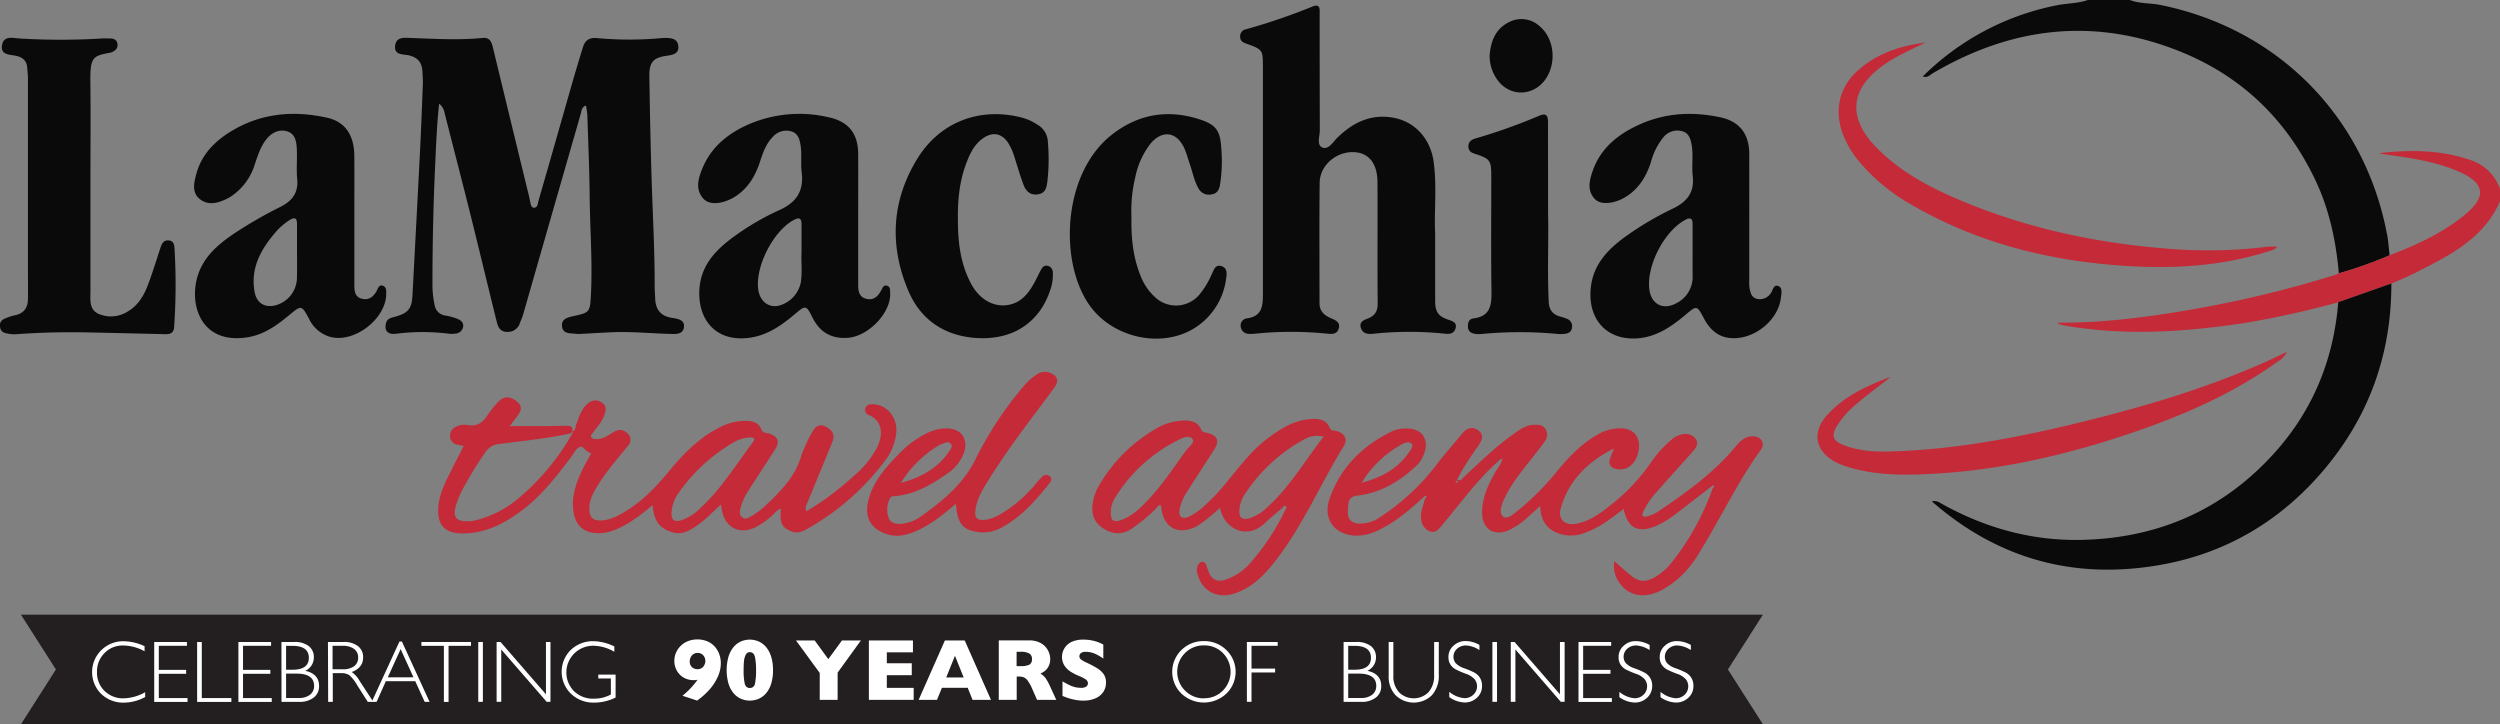<svg xmlns="http://www.w3.org/2000/svg" width="738.139" height="213.849" viewBox="0 0 738.139 213.849">
  <rect x="0" y="0" width="738.139" height="213.849" fill="#808080" stroke="none"/>
  <g id="Group_1877" data-name="Group 1877" transform="translate(-442.431 -2812.257)">
    <g id="Layer_2" data-name="Layer 2" transform="translate(442.41 2812.257)">
      <g id="Layer_1" data-name="Layer 1" transform="translate(0.021)">
        <g id="Group_871" data-name="Group 871">
          <g id="Group_865" data-name="Group 865">
            <path id="Path_1229" data-name="Path 1229" d="M780.97,0c2.958,1.136,6.136.875,9.188,1.5,34.7,7.1,60.3,33.047,66.8,68.01.355,1.932.473,3.944.7,5.868a119,119,0,0,1-14.985,5.316c-.844-9.528-2.8-18.787-6.925-27.486-8.289-17.5-21.3-30.3-39.191-37.692C771,4.961,746.338,7.745,722.717,21.666c-.844.5-1.577,1.428-2.887.9A77.19,77.19,0,0,1,759.581,1.53c2.974-.592,6.065-.5,8.96-1.53Z" transform="translate(-152.114)" fill="#0b0a0a"/>
            <path id="Path_1230" data-name="Path 1230" d="M853.315,92.643A119,119,0,0,0,868.3,87.328c8.037-3.1,15.845-6.633,22.517-12.225,6.113-5.127,5.521-9.086-1.782-12.343s-14.985-4.22-22.77-5.324a2.365,2.365,0,0,1-.962-.308c8.952-.939,17.84-.978,26.5,1.964a13.644,13.644,0,0,1,9.086,8.676V71.38c-4.85,11.176-15.064,16.034-25.049,21.145-2.287,1.167-4.677,2.122-7.02,3.155L853.142,101.2a275.65,275.65,0,0,1-27.171,6.049c-17.793,2.713-35.6,3.944-53.482.844a13.313,13.313,0,0,1-1.735-.442,2.28,2.28,0,0,1-.584-.434c12.438.11,24.655-1.372,36.809-3.391A336.346,336.346,0,0,0,852.14,93.14C852.534,93,852.921,92.809,853.315,92.643Z" transform="translate(-162.751 -11.951)" fill="#c42a38"/>
            <path id="Path_1231" data-name="Path 1231" d="M160.172,33.592c-.694,6.491-.907,12.485-1.183,18.487q-.789,17.265-.789,34.537a29.025,29.025,0,0,0,.631,6.389,3.683,3.683,0,0,0,3.226,3.155,17.682,17.682,0,0,1,3.47.954c.986.379,1.9,1.041,1.743,2.271a2.421,2.421,0,0,1-2.3,2.1,6.6,6.6,0,0,1-1.806.047,62.4,62.4,0,0,0-15.719,0c-2.516.315-3.5-.954-2.95-3.155.323-1.262,1.333-1.506,2.3-1.767,4.259-1.12,5.332-2.366,5.521-6.7q1.1-20.585,2.161-41.178c.363-7.1.631-14.244.907-21.366,0-1.112-.095-2.232-.15-3.344-.142-2.682-1.459-4.149-4.188-4.732-1.577-.308-4.156,0-3.873-2.729s2.658-2.437,4.448-2.366c7.146.252,14.283.7,21.429,0,2.2-.229,2.65,1.357,3.052,3.029q5.371,22.218,10.789,44.428a2.308,2.308,0,0,0,.079.513c.221.789.229,2.035,1.081,2.145,1.222.15,1.238-1.262,1.459-2.051,3.344-11.507,6.6-23.03,9.9-34.553,1.01-3.533,2.082-7.051,3.155-10.577.639-2.193,1.861-3.155,4.362-2.879a104.321,104.321,0,0,0,18.834,0c.26,0,.513-.063.789-.055,1.846,0,3.983,0,4.243,2.366.276,2.469-1.9,2.666-3.7,2.942-3.667.544-4.914,1.9-4.85,5.963.166,10.577.363,21.145.71,31.714.339,10.253.891,20.435.86,30.665,0,1.033.118,2.059.142,3.092.079,3.218,1.38,5.284,4.835,5.884,1.538.268,3.944.434,3.667,2.768s-2.737,2.019-4.433,1.98c-5.687-.158-11.349-.741-17.044-.473-2.926.142-5.852.315-8.77.465a8.558,8.558,0,0,1-1.577,0c-1.648-.213-3.857.11-4.164-2.129-.331-2.366,1.775-2.745,3.589-3.155,4.425-.986,4.645-1.152,4.906-5.718.56-9.8-.252-19.591-.339-29.387-.079-8.076-.434-16.153-.694-24.229a25.471,25.471,0,0,0-.4-2.784c-1.317.457-1.286,1.506-1.522,2.366q-8.55,29.718-17.068,59.452c-.237.789-.623,1.577-.907,2.366a3.716,3.716,0,0,1-3.944,2.626c-1.932-.024-2.555-1.506-2.926-3.037-2.587-10.474-5.1-20.964-7.706-31.43-2.508-10.056-5.119-20.08-7.666-30.121a4.5,4.5,0,0,0-1.625-2.792Z" transform="translate(-30.518 -2.991)" fill="#0b0a0a"/>
            <path id="Path_1232" data-name="Path 1232" d="M521.854,69.465V89.182c0,3.36.844,4.653,4.038,5.71,1.293.426,2.366.86,2.019,2.366s-1.506,1.885-2.966,1.735a101.144,101.144,0,0,0-21.405,0c-1.53.158-3.068,0-3.62-1.735-.6-1.893,1.033-2.366,2.248-2.847,1.988-.852,2.737-2.177,2.713-4.409-.1-11.878,0-23.756-.055-35.634,0-5.639-2.54-8.857-7.035-9.007-5.206-.174-9.985,3.944-10.04,9.046-.126,11.831-.039,23.748-.039,35.626,0,2.484,1.656,3.66,3.644,4.488,1.4.584,2.548,1.278,2,3s-2.027,1.577-3.431,1.435a105.325,105.325,0,0,0-21.153,0,9.912,9.912,0,0,1-1.806.063,2.374,2.374,0,0,1-2.469-1.861,2.137,2.137,0,0,1,1.767-2.721c4.677-.592,4.732-3.944,4.732-7.422V20.4c0-5.284,0-5.3-4.977-7.1-.978-.355-1.712-.789-1.735-1.924A2.074,2.074,0,0,1,465.942,9.1,178.849,178.849,0,0,0,485.66,2.362c2.366-.931,2.09.883,2.09,2.248q0,17.166.047,34.34c0,1.727-1,4.275.71,5.032,1.846.789,3.155-1.577,4.433-2.847,4.543-4.448,9.764-7.059,16.287-5.986s11.168,6.112,12.17,12.958C522.421,55.694,521.506,63.281,521.854,69.465Z" transform="translate(-98.115 -0.445)" fill="#0b0a0a"/>
            <path id="Path_1233" data-name="Path 1233" d="M119.994,73.948v19.11c0,1.79.11,3.636,2.216,4.149s3.455-.592,4.409-2.366c.386-.726.647-1.838,1.751-1.491s1.041,1.435,1.041,2.366c0,7.39-9.393,14.686-16.563,12.753a10.031,10.031,0,0,1-6.262-5.379c-2.145-4-2.224-4.038-5.758-1.1-3.675,3.06-7.524,5.844-12.359,6.6C74.509,110.82,70.952,98.611,73.9,89.975c1.79-5.245,5.75-8.676,10.111-11.689a126.3,126.3,0,0,1,14.26-8.25c3.431-1.775,5.237-4.149,4.851-8.179-.284-2.989.047-6.034-.126-9.031-.126-2.051-.442-4.322-2.831-5.032s-4.535.331-6.128,2.311C92.279,52.3,91.49,54.941,90.6,57.528a17.462,17.462,0,0,1-7.3,9.662c-.221.134-.442.26-.678.379-2.729,1.372-5.679,2.271-8.266.213-2.429-1.948-1.7-4.937-1-7.461,1.577-5.9,5.734-9.922,10.845-12.9,8.676-5.071,18.077-5.8,27.707-3.667,5.418,1.2,8.045,5.174,8.084,11.349S119.994,67.663,119.994,73.948Zm-16.926,9.464V75.155c0-1.924-.789-2.043-2.2-1.159a18.4,18.4,0,0,0-4.085,3.525c-4.4,5.1-7.532,10.679-6.223,17.754.623,3.36,3.257,4.811,6.538,3.762a8.518,8.518,0,0,0,5.947-7.887c.063-2.6.024-5.19.024-7.761Z" transform="translate(-15.373 -9.007)" fill="#0b0a0a"/>
            <path id="Path_1234" data-name="Path 1234" d="M308.632,73.342v19.11c0,1.9-.079,4.054,2.224,4.732s3.723-.71,4.693-2.682c.292-.6.639-1.357,1.506-1.152,1.128.268.97,1.317,1.017,2.122.331,5.868-6.444,12.88-12.572,13.282-4.914.315-8.234-1.712-10.387-6.034-1.822-3.652-2.019-3.644-5.1-1.033-4.377,3.715-8.991,6.885-15.041,7.2-9.046.473-13.771-6.136-13.219-14.552.442-6.7,4.448-11.16,9.464-14.93a75.336,75.336,0,0,1,14.2-8.392c5.024-2.271,7.217-5.671,6.53-11.136-.323-2.54.071-5.142-.292-7.721-.268-1.869-.7-3.7-2.666-4.322a5.221,5.221,0,0,0-5.458,1.475c-2.082,2.074-3.013,4.732-3.888,7.437-1.317,4.007-3.3,7.532-6.87,9.993-3.4,2.366-7.714,3.037-9.614,1.152-2.792-2.768-1.759-6.144-.528-9.157,2.737-6.688,8.124-10.766,14.607-13.408A37.787,37.787,0,0,1,299.8,43.608c6.018,1.27,8.81,4.843,8.833,10.916C308.656,60.778,308.632,67.064,308.632,73.342ZM291.9,83.7V75.141c0-1.42-.481-2.1-2.066-1.293C283.583,77,278.007,87.981,279.174,94.8c.56,3.155,2.918,5.024,5.765,4.519a8.9,8.9,0,0,0,6.7-6.7C292.2,89.456,291.746,86.3,291.9,83.7Z" transform="translate(-55.246 -9.008)" fill="#0b0a0a"/>
            <path id="Path_1235" data-name="Path 1235" d="M642.226,73.21V91.8a12.62,12.62,0,0,0,.1,2.319c.26,1.364.591,2.784,2.256,3.155a3.841,3.841,0,0,0,4.022-1.727c.623-.789.741-2.595,2.145-2.106s.97,2.2.836,3.415C650.8,104,642.754,110,635.68,108.686c-3.289-.631-5.355-2.879-6.877-5.742-2.027-3.817-2.051-3.794-5.442-.946-4.2,3.526-8.676,6.586-14.37,6.925-8.6.5-14.063-5.245-13.637-13.865.355-7.1,4.346-11.72,9.6-15.664a91.6,91.6,0,0,1,14.859-8.865c4.117-2.019,6.27-4.78,5.726-9.512-.331-2.973.189-6.01-.284-9.007-.3-1.853-.789-3.683-2.768-4.243a5.292,5.292,0,0,0-5.608,1.775,19.513,19.513,0,0,0-3.668,7.288c-1.349,4.2-3.5,7.816-7.351,10.253-3.328,2.082-7.406,2.571-9.181.726-2.437-2.532-1.648-5.592-.631-8.455,2.366-6.7,7.532-10.758,13.739-13.566,7.706-3.486,15.774-3.888,23.992-2.122,5.615,1.222,8.423,4.929,8.447,10.711C642.25,60.646,642.226,66.924,642.226,73.21ZM625.5,83.29V75.048c0-1.577-.726-1.885-2.13-1.144-6.176,3.289-11.507,13.487-10.647,20.506.544,4.44,4.093,6.31,8.053,4.085a8.6,8.6,0,0,0,4.732-7.974C625.49,88.093,625.5,85.7,625.5,83.29Z" transform="translate(-125.752 -9.01)" fill="#0b0a0a"/>
            <path id="Path_1236" data-name="Path 1236" d="M581.036,166.264c-7.28,3.809-12.808,9.212-15.143,17.265-.994,3.439,1.167,5.4,4.732,4.669,4.661-.962,8.116-3.991,11.665-6.854a57.1,57.1,0,0,0,10.356-11.436,32.34,32.34,0,0,1,5.718-6.31,7.1,7.1,0,0,1,3.391-1.79,3.826,3.826,0,0,1,3.943,1.341c.939,1.341.166,2.611-.789,3.675-3.486,3.944-7.027,7.792-10.49,11.736a23.663,23.663,0,0,0-4.22,6.136c-.536,1.254-.055,1.7,1.081,1.372a11.68,11.68,0,0,0,3.3-1.42c8.36-5.639,16.563-11.5,23.022-19.371,1.293-1.577,2.768-2.863,4.961-2.855,2.445,0,3.778,2.043,2.366,4-7.1,9.8-12.13,20.751-18.526,30.925A28.655,28.655,0,0,1,596.077,207.6c-5.119,2.847-9.89,2.193-12.745-1.712a8.534,8.534,0,0,1-1.672-6.6c1.522,1.317,3.092,2.737,4.732,4.078,2.563,2.114,4.456,2.248,7.335.6a17.785,17.785,0,0,0,4.993-4.432,76.042,76.042,0,0,0,12-21.776c.355-.189.5-.576.276-.789s-.489.158-.71.315q-5,3.857-10.017,7.706a29.749,29.749,0,0,1-6.1,3.817c-5.45,2.366-8.573.789-9.748-4.961-3.581,2.745-7.1,5.521-11.349,7.027a11.1,11.1,0,0,1-7.1.473c-4.015-1.167-6.1-3.833-6.191-8.352-1.483,1.341-2.674,2.421-3.88,3.486a22.225,22.225,0,0,1-5.071,3.51c-4.551,2.185-8.226-.118-8.195-5.119,0-4.44,1.853-8.305,4-12.067.631-1.1,1.577-2.051,1.853-3.344l.276-.394-.592.063c-5.41,4.567-9.685,10.166-14.141,15.593-1.2,1.459-2.366,2.942-3.589,4.377-.789.915-1.578,1.877-3.029,1.451a4,4,0,0,1-2.69-3.155c-.584-2.3.528-4.362,1.01-6.515a.663.663,0,0,0,.284-.994l-.7.528c-4.015,3.667-8.108,7.217-13.061,9.6a15.15,15.15,0,0,1-6.16,1.735c-6.617.189-10.655-4.551-8.534-10.774,3.21-9.409,9.867-15.948,18.795-20.183a9.567,9.567,0,0,1,3.526-.67c4.961-.244,7.343,3.155,5.521,7.721a9.354,9.354,0,0,1-2.3,3.4c-4.9,4.535-10.513,7.887-17.217,8.676-3.107.363-2.674,2.366-2.863,4.156-.221,2.066.442,3.8,2.887,4.093a10.56,10.56,0,0,0,6.8-2.019,67.41,67.41,0,0,0,17-16.05c2.271-2.918,4.732-5.663,7.1-8.542,1.38-1.7,3.068-2.1,4.732-.852,1.8,1.349.986,3.06-.047,4.559a75.766,75.766,0,0,0-6.255,9.953c1.238.552,1.578-.379,2.066-.828,4.787-4.464,9.464-9.023,14.844-12.824,1.822-1.293,3.675-2.579,6.073-2.563,1.246,0,2.445.087,3.155,1.333a3.155,3.155,0,0,1-.284,3.636c-1.42,1.948-2.9,3.841-4.4,5.734-2.713,3.439-5.466,6.862-7.374,10.853-.875,1.838-1.869,4.425-.521,5.521s3.352-.939,4.8-2.059a79.786,79.786,0,0,0,11.728-11.973c3.3-3.9,6.8-7.548,11.318-10.072a12.793,12.793,0,0,1,7.887-1.853c3.289.4,4.985,3.068,4.283,6.649-.789,3.983-3.683,6.168-6.9,5.2a2.051,2.051,0,0,1-1.577-2.76,24.933,24.933,0,0,1,1.025-2.634,3.09,3.09,0,0,1,.126-.584Zm-73.98,9.875c5.758-1.514,10.726-4.141,14.1-9.157.458-.686,1.254-1.648.686-2.311-.741-.875-1.94-.4-2.855.087a31.9,31.9,0,0,0-11.933,11.381Zm28.583-.355c-.2-.142-.339-.315-.41-.292a2.487,2.487,0,0,0-.513.355c.118.087.26.26.355.237a2.1,2.1,0,0,0,.576-.3Z" transform="translate(-105.031 -33.596)" fill="#c42a38"/>
            <path id="Path_1237" data-name="Path 1237" d="M26.726,56.962V88.967c0,2.421-.45,5.316,2.287,6.641a9.2,9.2,0,0,0,8.676-.615c3.06-1.775,4.787-4.653,5.986-7.816,1.341-3.518,2.429-7.1,3.612-10.687.418-1.254.828-2.634,2.453-2.516,1.782.079,1.759,1.625,1.838,2.895a179.658,179.658,0,0,1-.142,22.667c-.126,1.924-1.262,2.161-2.816,2.122q-11.365-.284-22.746-.521-10.206-.213-20.4.481a9.954,9.954,0,0,1-3.849-.292A1.964,1.964,0,0,1,.044,99.559a2.056,2.056,0,0,1,1.128-2.366,14.986,14.986,0,0,1,3.155-1.1c2.776-.513,3.944-2.271,3.944-4.89.047-2.839,0-5.679,0-8.518V26.147c0-1.025-.134-2.051-.205-3.076-.142-2.09-1.238-3.155-3.336-3.6C2.994,19.08.154,19.309.612,16.375s3.155-2.169,5.048-2.027a200.409,200.409,0,0,0,24.529,0c.789-.039,1.577,0,2.319,0,1.136,0,2.051.386,2.2,1.688S34.045,17.9,33.075,18.4a2.011,2.011,0,0,1-.5.142c-5.04.946-5.939,1.254-5.876,8.273C26.82,36.818,26.726,46.89,26.726,56.962Z" transform="translate(-0.021 -2.991)" fill="#0b0a0a"/>
            <path id="Path_1238" data-name="Path 1238" d="M203.445,158.889c1.23-.189,1.065-1.286,1.357-2.082.741-2.019,1.357-4.109,2.879-5.71,1.309-1.388,2.91-1.956,4.645-.852s1.2,2.666.631,4.156c-.694,1.8-2.066,3.155-3.155,4.732-.284.418-.789.789-.576,1.349s.97.607,1.577.615c1.94,0,3.407-1.081,4.937-2.027,1.4-.86,2.753-1,4.022.174a2.454,2.454,0,0,1,.308,3.817c-2.895,3.636-6,7.1-8.486,11.042-1.522,2.366-3,4.819-2.9,7.887.071,2.145,1.136,3.155,3.242,3.115,2.784-.039,5.134-1.293,7.43-2.689,5.079-3.084,9.117-7.311,12.84-11.831,4.346-5.3,9.094-10.111,15.372-13.163a16.137,16.137,0,0,1,7.485-1.719c1.909.039,3.675.568,4.425,2.508.473,1.23,1.475.962,2.3,1.238,2.611.86,3.226,2.366,1.767,4.653-2.634,4.133-5.363,8.2-7.982,12.343a16.563,16.563,0,0,0-2.271,5.166c-.213.946-.323,1.964.568,2.6s1.641.158,2.429-.244a20.509,20.509,0,0,0,4.535-3.4c4.425-4.117,8.589-8.376,10.4-14.441a41.866,41.866,0,0,1,3.336-7.232c.852-1.625,2.224-2.477,4.07-1.42s2.7,2.366,1.806,4.48q-3.636,8.826-7.3,17.754c-.292.733-.891,1.514-.363,2.7a85.7,85.7,0,0,0,14-10.458,28.189,28.189,0,0,0,6.712-8.108c1.83-3.51,2.208-7.926-2.3-9.882a1.577,1.577,0,0,1-.939-2.114c.355-.978,1.246-1.057,2.153-1.041,4.22.063,7.406,4.022,6.893,8.573a16.563,16.563,0,0,1-3.415,8.242,74.059,74.059,0,0,1-22.336,19.67c-1.514.875-3.155,1.846-5.1,1.073-2.942-1.159-3.652-2.532-3.155-6.7-1.136.205-1.672,1.12-2.366,1.735a22.952,22.952,0,0,1-5.237,3.738c-4.606,2.208-8.739.189-9.811-4.78-.11-.5-.166-1.01-.323-1.94-2.548,2.216-4.638,4.59-7.248,6.31-2.027,1.364-4.046,2.611-6.7,1.956-4-.986-5.915-3.313-6.239-8.132a55.855,55.855,0,0,1-7.019,5.253c-2.926,1.7-5.915,3.218-9.464,3.052-3.88-.174-6.168-2.232-6.822-6.089-.741-4.362.56-8.337,2.366-12.193.836-1.775,1.838-3.462,2.824-5.308-1.412-.244-2.366-2.232-3.328-1.885-1.175.418-1.909,2.09-2.8,3.257-4.133,5.41-8.281,10.821-13.716,15.025s-11.271,7.335-18.377,7.264c-4.985-.047-7.24-2.508-6.948-7.469.205-3.518,1.577-6.657,3.155-9.748,1.388-2.839,2.855-5.639,4.354-8.6l-1.893-.379a2.516,2.516,0,0,1-2.114-2.3A2.729,2.729,0,0,1,169,157.612a5.277,5.277,0,0,1,3.754-.686c2.768.5,4.5-.71,5.907-2.95a25.877,25.877,0,0,1,3.257-4c1.577-1.672,3.557-1.577,5.521.118,1.735,1.475.978,2.847-.071,4.251l-2.169,2.887h10.726c1.98,0,3.944-.071,5.947-.095,1.167,0,2.137.205,1.7,1.759-.158.174-.323.339-.489.513-6.909,1.538-13.952,2.177-20.948,3.108a5.442,5.442,0,0,0-4.2,2.524,115.832,115.832,0,0,0-6.728,10.979,27.382,27.382,0,0,0-1.909,4.732c-1.017,3.36.063,4.677,3.62,4.582a10.622,10.622,0,0,0,2.54-.371,31.114,31.114,0,0,0,11.042-5.371,69.7,69.7,0,0,0,17-19.875C203.682,159.489,203.863,159.205,203.445,158.889Zm29.505,23.6c-.118,2.571.789,3.265,3.257,2.429a14.677,14.677,0,0,0,5.15-3.36c6.223-5.679,10.577-12.848,15.577-19.5.9-1.191.26-1.5-.852-1.467a10.608,10.608,0,0,0-5.1,1.64,50.824,50.824,0,0,0-15.963,14.788,10.474,10.474,0,0,0-2.035,5.474Z" transform="translate(-34.679 -31.435)" fill="#c42a38"/>
            <path id="Path_1239" data-name="Path 1239" d="M843.211,111.661l15.68-5.521c.047,20.7-6.515,39.112-19.844,54.925-12.682,15.025-28.78,24.663-48.174,28.117-25.4,4.519-48.032-1.577-67.663-18.724a3.177,3.177,0,0,1,2.555.5c13.085,7.374,27.131,11.278,42.164,10.86,22.73-.623,41.943-9.228,57.039-26.327C835.979,143,841.863,128.239,843.211,111.661Z" transform="translate(-152.828 -22.427)" fill="#0b0a0a"/>
            <path id="Path_1240" data-name="Path 1240" d="M418.707,73c-.118,6.144.45,11.831,2.619,17.265a16.563,16.563,0,0,0,4.22,6.381,9.022,9.022,0,0,0,13.305-.718,25.389,25.389,0,0,0,3.565-5.923c.568-1.128.978-2.95,2.808-2.421s1.672,2.224,1.443,3.683a20.224,20.224,0,0,1-8.565,14.126c-9.464,6.578-23.992,3.865-31.24-5.521-9.622-12.5-8.81-39.325,5.97-51.005,7.729-6.1,16.373-7.627,25.735-4.685,5.237,1.64,6.4,3.447,6.688,8.92a44.3,44.3,0,0,1-.4,10.521c-.276,1.435-.789,2.563-2.524,2.808a3.447,3.447,0,0,1-3.872-1.861c-1.238-2.193-1.68-4.661-2.484-7-.56-1.577-.978-3.289-1.688-4.827-2.271-4.937-6.625-5.411-10.088-1.136a24.137,24.137,0,0,0-4.362,9.764A42.166,42.166,0,0,0,418.707,73Z" transform="translate(-84.644 -9.029)" fill="#0b0a0a"/>
            <path id="Path_1241" data-name="Path 1241" d="M353.7,74.052c0,6.034.631,12.674,3.888,18.755,2.611,4.89,7.1,7.24,11.618,6.12,3.683-.915,5.623-3.754,7.288-6.838.607-1.128,1.136-2.3,1.743-3.431.434-.789,1.057-1.412,2.074-1.12a1.988,1.988,0,0,1,1.412,1.948,13.621,13.621,0,0,1-.875,5.521c-3.273,9.464-11.144,14.5-21.674,13.818-9.464-.607-16.452-5.363-20.1-13.913-5.687-13.408-4.977-26.7,2.737-39.175,6.665-10.687,18.2-15.064,30.389-12.083a15.775,15.775,0,0,1,5.142,2.287,6.1,6.1,0,0,1,2.926,5.087,58.358,58.358,0,0,1-.15,11.562c-.237,1.656-.434,3.431-2.729,3.809s-3.612-.923-4.314-2.792c-1.025-2.713-1.806-5.521-2.705-8.281a16.567,16.567,0,0,0-1.893-4.2c-1.814-2.674-4.393-3.218-7.1-1.443-2.579,1.68-3.943,4.275-4.992,7C354.261,62.032,353.6,67.632,353.7,74.052Z" transform="translate(-70.872 -9.031)" fill="#0b0a0a"/>
            <path id="Path_1242" data-name="Path 1242" d="M465.324,182.866c-1.822,1.577-3.723,3.068-5.45,4.732-5.229,5.079-12.067,1.719-13.258-4.543a52.006,52.006,0,0,1-6.207,5.079c-5.789,3.526-10.782.97-11.16-5.742-.883-.284-1.151.544-1.577.962A47.27,47.27,0,0,1,420.3,189.4c-2.847,1.79-5.584,1.435-8.242-.315s-3.47-4.314-2.981-7.4a14.545,14.545,0,0,1,1.885-5.308,46.534,46.534,0,0,1,17.1-16.855,16.98,16.98,0,0,1,7.619-2.208c2.279-.11,4.385.284,5.395,2.65.41.962,1.175.789,1.877.994,2.942.789,3.6,2.366,2.011,4.874-2.674,4.2-5.442,8.352-8.1,12.572a14.348,14.348,0,0,0-2.177,5.205c-.363,2.074.789,2.95,2.721,2.114a20.83,20.83,0,0,0,5.387-3.944c4.582-4.117,7.966-9.267,12.091-13.771a41.392,41.392,0,0,1,11.484-9.1,17.927,17.927,0,0,1,7.146-2.051c2.224-.126,4.456.118,5.466,2.5.481,1.136,1.341.836,2.1,1.057,2.256.647,3.352,2.366,2.185,4.275-7.3,11.831-12.619,24.876-21.61,35.7-3,3.62-6.475,6.712-11.121,8.092-4.977,1.483-9.33-1-10.545-5.907a3.478,3.478,0,0,1,0-2.279c.284-.639.655-1.27,1.475-1.246s.986.607,1.2,1.183a22.126,22.126,0,0,0,.789,2.161,3.491,3.491,0,0,0,4.48,2,16.744,16.744,0,0,0,7.84-5.253,66.085,66.085,0,0,0,10.135-15.49c.323-.315.481-.726.173-1.049S465.474,182.519,465.324,182.866Zm-50.935,1.428c-.047,2.618.852,3.265,3.352,2.287,3.218-1.246,5.584-3.636,7.887-6.089,4.133-4.393,7.437-9.464,10.947-14.3.789-1.1,2.816-2.366,1.877-3.51-1.057-1.262-3.107-.142-4.519.576a45.611,45.611,0,0,0-18.3,16.894,7.935,7.935,0,0,0-1.246,4.141Zm62.844-22.234a7.785,7.785,0,0,0-6.136,1.033,48.734,48.734,0,0,0-17.154,16,9.464,9.464,0,0,0-1.577,4.574c-.174,2.366.836,3.155,3.1,2.461a13.858,13.858,0,0,0,5.182-3.281c6.562-5.9,10.971-13.542,16.586-20.79Z" transform="translate(-86.424 -33.139)" fill="#c42a38"/>
            <path id="Path_1243" data-name="Path 1243" d="M573.213,72.2c.2,7.437-.237,16.634.181,25.83.118,2.587,1.191,3.944,3.6,4.559a13.084,13.084,0,0,1,1.7.568,2.311,2.311,0,0,1,1.577,2.65c-.142,1.278-1.073,1.7-2.153,1.83a10.931,10.931,0,0,1-2.366,0,118.211,118.211,0,0,0-21.91.016,9.046,9.046,0,0,1-2.066,0c-1.191-.166-2.145-.647-2.216-2.066-.063-1.254.284-2.366,1.64-2.516,5.142-.647,5.363-4.141,5.3-8.25-.158-11.263-.047-22.525-.055-33.8,0-4.551-.363-5.079-4.567-6.459-1.1-.363-2.1-.678-2.185-2.13s.867-2.145,2.1-2.492a169.074,169.074,0,0,0,18.858-6.728c2.161-.9,2.547.158,2.54,1.98C573.2,53.584,573.213,62.015,573.213,72.2Z" transform="translate(-116.137 -9.062)" fill="#0b0a0a"/>
            <path id="Path_1244" data-name="Path 1244" d="M713.971,15.93c-4.015,1.98-8.1,3.746-11.831,6.262-10.49,7.146-11.428,15.892-2.508,24.876,7.8,7.887,17.541,12.619,27.652,16.681,18.653,7.445,38.079,11.46,58.017,13.021a142.967,142.967,0,0,0,29.671-.56,24.451,24.451,0,0,1,2.879,0c-1.017,1.136-2.24,1.238-3.3,1.577-12.753,3.944-25.846,4.89-39.1,4.22-23.2-1.175-45.287-6.412-65.526-18.14a56.691,56.691,0,0,1-15.317-12.54,28.178,28.178,0,0,1-5.205-8.833c-2.445-7.1-.686-13.787,4.992-18.669S706.77,16.869,713.971,15.93Z" transform="translate(-145.458 -3.366)" fill="#c42a38"/>
            <path id="Path_1245" data-name="Path 1245" d="M702.02,139.079c-3.376,2.824-7,5.292-10.253,8.171a25.906,25.906,0,0,0-5.757,6.578c-1.506,2.65-1.041,4.1,1.79,5.284,5.521,2.279,11.31,2.177,17.075,1.917,19.379-.868,38.268-4.732,57.008-9.464,16.949-4.267,33.654-9.346,49.688-16.374,2.319-1.017,4.59-2.137,7.445-3.47a6.9,6.9,0,0,1-2.871,2.973c-14.512,10.4-30.8,17.083-47.654,22.5-17.6,5.655-35.6,9.528-54.113,10.537-8.36.457-16.736.489-24.876-1.988a21.357,21.357,0,0,1-3.825-1.522c-5.892-3.155-6.988-8.676-2.563-13.652C688.17,144.8,695,141.752,702.02,139.079Z" transform="translate(-143.784 -27.832)" fill="#c42a38"/>
            <path id="Path_1246" data-name="Path 1246" d="M350.838,178.179c-3.376,2.831-6.665,5.576-10.537,7.469-3.234,1.577-6.538,2.674-10.182,1.357-4.409-1.577-6.207-4.732-5.237-9.275,1.27-6.018,5.245-10.34,9.362-14.528a28.677,28.677,0,0,1,8.321-6.018,12.738,12.738,0,0,1,5.521-1.278c4.369,0,6.562,3.155,5.1,7.327a12.883,12.883,0,0,1-5.213,6.239c-4.63,3.2-9.464,5.986-15.269,6.444-.4,0-1.01.1-1.159.363a7.1,7.1,0,0,0-.56,5.97c.623,1.767,2.271,1.909,3.888,1.8a11.649,11.649,0,0,0,5.939-2.366c6.191-4.464,12.028-9.188,15.656-16.374A107.636,107.636,0,0,1,370.9,143.365a18.038,18.038,0,0,1,3.857-3.407,4.078,4.078,0,0,1,3.943-.434c2.216.915,2.634,2.437,1.2,4.369-6.546,8.849-13.345,17.525-19.189,26.871-1.822,2.918-3.652,5.813-4.117,9.346-.292,2.232.655,3.021,2.768,2.792,2.492-.268,4.543-1.577,6.554-2.871a41.013,41.013,0,0,0,8.692-7.99,20,20,0,0,1,1.751-1.9,1.577,1.577,0,0,1,2.114-.174c.789.623.584,1.4.063,2.051-4.314,5.411-8.818,10.608-15.23,13.668a10.829,10.829,0,0,1-6.594.694C352.715,185.711,351.264,183.676,350.838,178.179Zm-16.232-6.2c5.726-1.53,10.766-4.141,14.2-9.251.442-.663,1.222-1.522.513-2.3s-1.577-.292-2.413,0a6.029,6.029,0,0,0-.954.386A33.417,33.417,0,0,0,334.606,171.98Z" transform="translate(-68.609 -29.413)" fill="#c42a38"/>
            <path id="Path_1247" data-name="Path 1247" d="M557.68,17.812c.339-4.07,1.664-7.777,5.75-9.78a7.887,7.887,0,0,1,8.912,1.136c4.078,3.3,5.127,9.875,2.421,14.78-3,5.442-9.709,6.515-13.9,2.224A11.975,11.975,0,0,1,557.68,17.812Z" transform="translate(-117.852 -1.509)" fill="#0b0a0a"/>
          </g>
          <path id="Path_1248" data-name="Path 1248" d="M522.189,262.468H7.86l10.324-16.184L7.86,230.1H522.189l-10.34,16.184Z" transform="translate(-1.677 -48.619)" fill="#231f20"/>
          <g id="Group_866" data-name="Group 866" transform="translate(27.192 189.316)">
            <path id="Path_1249" data-name="Path 1249" d="M49.99,241.515v1.5a13.329,13.329,0,0,0-6.31-1.711,7.437,7.437,0,0,0-5.521,2.24,7.643,7.643,0,0,0-2.216,5.592,7.5,7.5,0,0,0,2.224,5.584,7.785,7.785,0,0,0,5.687,2.185,13.5,13.5,0,0,0,6.31-1.806v1.42a13.314,13.314,0,0,1-6.262,1.656,9.354,9.354,0,0,1-6.728-2.587,9.062,9.062,0,0,1,.087-12.943,9.2,9.2,0,0,1,6.546-2.6A14.906,14.906,0,0,1,49.99,241.515Z" transform="translate(-34.498 -240.035)" fill="#fff"/>
            <path id="Path_1250" data-name="Path 1250" d="M67.412,240.33v1.136h-8.3v7.1h8.061v1.151H59.114v7.177h8.479v1.136H57.75v-17.7Z" transform="translate(-39.411 -240.097)" fill="#fff"/>
            <path id="Path_1251" data-name="Path 1251" d="M75.192,240.33v16.563h8.739v1.136H73.82v-17.7Z" transform="translate(-42.807 -240.097)" fill="#fff"/>
            <path id="Path_1252" data-name="Path 1252" d="M98.916,240.33v1.136H90.634v7.1H98.7v1.151H90.634v7.177h8.479v1.136H89.27v-17.7Z" transform="translate(-46.071 -240.097)" fill="#fff"/>
            <path id="Path_1253" data-name="Path 1253" d="M105.38,240.325h3.683a6.814,6.814,0,0,1,4.393,1.215,4.078,4.078,0,0,1,1.491,3.352,4.3,4.3,0,0,1-2.54,3.944q4.078.891,4.085,4.48a4.157,4.157,0,0,1-1.577,3.423,6.791,6.791,0,0,1-4.338,1.27H105.4Zm1.372,1.136v7.051h1.893q4.827,0,4.827-3.518t-4.874-3.533Zm0,8.2v7.2H110.4a5.308,5.308,0,0,0,3.447-.978,3.218,3.218,0,0,0,1.175-2.6c0-2.413-1.743-3.62-5.213-3.62Z" transform="translate(-49.475 -240.092)" fill="#fff"/>
            <path id="Path_1254" data-name="Path 1254" d="M122.79,240.326h4.527a6.72,6.72,0,0,1,4.354,1.23,4.062,4.062,0,0,1,1.506,3.336c0,2.043-1.12,3.47-3.36,4.3a8.109,8.109,0,0,1,2.366,2.7l4,6.112H134.55l-3.084-4.843a11.879,11.879,0,0,0-2.366-3.037,4.378,4.378,0,0,0-2.516-.6h-2.366V258h-1.364Zm1.364,1.136v6.925H127.1a5.584,5.584,0,0,0,3.423-.907,3.044,3.044,0,0,0,1.183-2.563,3.013,3.013,0,0,0-1.207-2.548,5.616,5.616,0,0,0-3.455-.907Z" transform="translate(-53.154 -240.092)" fill="#fff"/>
            <path id="Path_1255" data-name="Path 1255" d="M148.087,240.17l8.171,17.8h-1.443l-2.784-6.1h-8.676l-2.737,6.1H139.19l8.171-17.8Zm3.423,10.553-3.794-8.321-3.794,8.329Z" transform="translate(-56.619 -240.063)" fill="#fff"/>
            <path id="Path_1256" data-name="Path 1256" d="M172.426,240.33v1.136h-6.633v16.563h-1.38V241.466H157.78V240.33Z" transform="translate(-60.547 -240.097)" fill="#fff"/>
            <path id="Path_1257" data-name="Path 1257" d="M180.424,240.33V258H179.06V240.33Z" transform="translate(-65.044 -240.097)" fill="#fff"/>
            <path id="Path_1258" data-name="Path 1258" d="M201.83,240.33V258h-1.12L187.3,242.554V258H185.93V240.33h1.159L200.5,255.781V240.33Z" transform="translate(-66.495 -240.097)" fill="#fff"/>
            <path id="Path_1259" data-name="Path 1259" d="M225.835,241.585v1.577a12.619,12.619,0,0,0-6.31-1.782,7.887,7.887,0,0,0-5.6,13.408A8.037,8.037,0,0,0,219.912,257a10.425,10.425,0,0,0,4.9-1.222v-4.733H221.1v-1.144h5.111v6.767a14.378,14.378,0,0,1-6.31,1.5,9.567,9.567,0,0,1-6.862-2.611,9.054,9.054,0,0,1-.055-12.951,9.464,9.464,0,0,1,6.791-2.571A14.567,14.567,0,0,1,225.835,241.585Z" transform="translate(-71.642 -240.034)" fill="#fff"/>
          </g>
          <g id="Group_867" data-name="Group 867" transform="translate(199.107 188.799)">
            <path id="Path_1260" data-name="Path 1260" d="M266.193,246.375a9.9,9.9,0,0,1-.86,3.944,14.78,14.78,0,0,1-2.445,3.809,21.294,21.294,0,0,1-3.691,3.3l-4.33-1.42a23.937,23.937,0,0,0,4.456-4.732,4.472,4.472,0,0,1-1.167.126,5.859,5.859,0,0,1-2.831-.7,5.458,5.458,0,0,1-2.066-2.019,5.781,5.781,0,0,1-.789-2.973,5.969,5.969,0,0,1,.473-2.366,6.16,6.16,0,0,1,1.38-2.043,6.31,6.31,0,0,1,2.161-1.412,7.233,7.233,0,0,1,2.745-.513,7.454,7.454,0,0,1,3,.576,5.955,5.955,0,0,1,2.193,1.577,6.783,6.783,0,0,1,1.309,2.216,7.775,7.775,0,0,1,.457,2.626Zm-4.567-.568a2.532,2.532,0,0,0-.631-1.743,2.1,2.1,0,0,0-1.625-.7,2.129,2.129,0,0,0-1.333.4,2.366,2.366,0,0,0-.789.962,2.76,2.76,0,0,0-.237,1.081,2.193,2.193,0,0,0,.678,1.775,2.366,2.366,0,0,0,1.577.576,2.224,2.224,0,0,0,1.364-.387,2.3,2.3,0,0,0,.741-.931A2.594,2.594,0,0,0,261.627,245.808Z" transform="translate(-252.47 -239.379)" fill="#fff"/>
            <path id="Path_1261" data-name="Path 1261" d="M285.734,248.464a13.251,13.251,0,0,1-.544,4,7.816,7.816,0,0,1-1.5,2.816,6.1,6.1,0,0,1-2.185,1.633,6.641,6.641,0,0,1-5.229,0,5.939,5.939,0,0,1-2.177-1.64,8.045,8.045,0,0,1-1.5-2.808,14.788,14.788,0,0,1,0-8.005,8.2,8.2,0,0,1,1.5-2.824,5.868,5.868,0,0,1,2.169-1.648,6.594,6.594,0,0,1,5.229,0,6.025,6.025,0,0,1,2.185,1.648,8.092,8.092,0,0,1,1.506,2.839A13.319,13.319,0,0,1,285.734,248.464Zm-5,0a18.771,18.771,0,0,0-.315-3.817c-.213-.994-.726-1.5-1.53-1.5a1.325,1.325,0,0,0-1.238.836,5.522,5.522,0,0,0-.5,1.924q-.095,1.088-.095,2.555a18.88,18.88,0,0,0,.308,3.88c.213.923.718,1.388,1.53,1.388a1.514,1.514,0,0,0,1.538-1.388A18.884,18.884,0,0,0,280.734,248.464Z" transform="translate(-256.607 -239.393)" fill="#fff"/>
          </g>
          <g id="Group_868" data-name="Group 868" transform="translate(235.017 188.852)">
            <path id="Path_1262" data-name="Path 1262" d="M317.173,239.75l-6.877,9.5V257.3h-5.284v-7.942L298,239.75h5.521l4.022,5.521,4.038-5.521Z" transform="translate(-298 -239.51)" fill="#fff"/>
            <path id="Path_1263" data-name="Path 1263" d="M338.517,257.3H325.29V239.75H338.3v3.518h-7.714v3.218h7.367v3.526h-7.367v3.746h7.934Z" transform="translate(-303.766 -239.51)" fill="#fff"/>
            <path id="Path_1264" data-name="Path 1264" d="M365.278,257.3h-5.442l-1.428-3.557H350.79l-1.451,3.557H343.92l7.753-17.541h5.852Zm-8.061-6.609-2.571-6.4-2.595,6.4Z" transform="translate(-307.703 -239.512)" fill="#fff"/>
            <path id="Path_1265" data-name="Path 1265" d="M390.9,257.3h-5.679l-1.38-3.155a13.183,13.183,0,0,0-1.364-2.5,3.084,3.084,0,0,0-1.183-1.01,4.188,4.188,0,0,0-1.491-.221h-.591V257.3H373.92V239.748h9a6.507,6.507,0,0,1,3.565.891,5.261,5.261,0,0,1,2.011,2.145,5.521,5.521,0,0,1,.615,2.406,4.6,4.6,0,0,1-.513,2.248,4.118,4.118,0,0,1-1.088,1.333,10.774,10.774,0,0,1-1.278.789,5.04,5.04,0,0,1,1.4,1.175,14.847,14.847,0,0,1,1.5,2.737Zm-7.185-12a1.822,1.822,0,0,0-.789-1.7,5.2,5.2,0,0,0-2.634-.5h-1.112v4.227h1.136a5.671,5.671,0,0,0,2.65-.426,1.719,1.719,0,0,0,.749-1.609Z" transform="translate(-314.042 -239.509)" fill="#fff"/>
            <path id="Path_1266" data-name="Path 1266" d="M410.572,252.124a4.835,4.835,0,0,1-.844,2.847,5.3,5.3,0,0,1-2.366,1.846,8.819,8.819,0,0,1-3.455.639,9.773,9.773,0,0,1-1.341-.071,15.136,15.136,0,0,1-2.1-.386,16.264,16.264,0,0,1-2.729-.939v-4.3a19.876,19.876,0,0,0,2.618,1.364,6.932,6.932,0,0,0,2.745.544,2.421,2.421,0,0,0,1.759-.45,1.325,1.325,0,0,0,.394-.844,1.444,1.444,0,0,0-.678-1.191,9.929,9.929,0,0,0-1.987-1.01,15.776,15.776,0,0,1-2.532-1.317,6.215,6.215,0,0,1-1.782-1.79,4.9,4.9,0,0,1,2.137-6.941,8.139,8.139,0,0,1,3.494-.678,12.241,12.241,0,0,1,2.713.284,11.578,11.578,0,0,1,2.051.639,8.581,8.581,0,0,1,1.12.552v4.117a14.652,14.652,0,0,0-2.366-1.38,6.767,6.767,0,0,0-2.831-.607,2.177,2.177,0,0,0-1.428.379,1.175,1.175,0,0,0-.442.939,1.135,1.135,0,0,0,.442.9,7.72,7.72,0,0,0,1.577.923,32.067,32.067,0,0,1,3.242,1.7,6.553,6.553,0,0,1,1.909,1.759A4.235,4.235,0,0,1,410.572,252.124Z" transform="translate(-319.043 -239.446)" fill="#fff"/>
          </g>
          <g id="Group_869" data-name="Group 869" transform="translate(346.105 189.287)">
            <path id="Path_1267" data-name="Path 1267" d="M448.188,240a9.22,9.22,0,0,1,6.649,2.642,8.936,8.936,0,0,1,0,12.856,9.677,9.677,0,0,1-13.274,0,8.968,8.968,0,0,1,0-12.856A9.141,9.141,0,0,1,448.188,240Zm.047,16.87a7.611,7.611,0,0,0,5.576-2.264,7.887,7.887,0,0,0,0-11.081,7.6,7.6,0,0,0-5.576-2.256,7.69,7.69,0,0,0-5.608,2.256,7.816,7.816,0,0,0,0,11.081,7.69,7.69,0,0,0,5.608,2.3Z" transform="translate(-438.848 -239.997)" fill="#fff"/>
            <path id="Path_1268" data-name="Path 1268" d="M475.894,240.33v1.136h-7.729v6.72h6.972v1.144h-6.972V258H466.8V240.33Z" transform="translate(-444.754 -240.068)" fill="#fff"/>
          </g>
          <g id="Group_870" data-name="Group 870" transform="translate(396.701 189.28)">
            <path id="Path_1269" data-name="Path 1269" d="M503,240.325h3.683a6.814,6.814,0,0,1,4.393,1.215,4.078,4.078,0,0,1,1.491,3.352,4.3,4.3,0,0,1-2.54,3.943q4.086.891,4.086,4.48a4.157,4.157,0,0,1-1.577,3.423,6.807,6.807,0,0,1-4.338,1.27H503Zm1.364,1.136v7.051h1.9c3.218,0,4.819-1.175,4.819-3.518s-1.625-3.533-4.866-3.533Zm0,8.2v7.2h3.66a5.308,5.308,0,0,0,3.447-.978,3.218,3.218,0,0,0,1.175-2.6c0-2.413-1.743-3.62-5.213-3.62Z" transform="translate(-503 -240.056)" fill="#fff"/>
            <path id="Path_1270" data-name="Path 1270" d="M533.308,240.33h1.364v9.638a8.509,8.509,0,0,1-2.066,6.112,7.706,7.706,0,0,1-10.663,0,7.966,7.966,0,0,1-2.066-5.821v-9.93h1.38v9.906a6.933,6.933,0,0,0,1.68,4.945,6.168,6.168,0,0,0,8.676,0,7.24,7.24,0,0,0,1.68-5.119Z" transform="translate(-506.563 -240.061)" fill="#fff"/>
            <path id="Path_1271" data-name="Path 1271" d="M551.408,241.141v1.506a8.124,8.124,0,0,0-3.943-1.357,3.793,3.793,0,0,0-2.658.97,3.092,3.092,0,0,0-1.073,2.366,2.959,2.959,0,0,0,.631,1.846,6.065,6.065,0,0,0,2.65,1.577,24.541,24.541,0,0,1,2.934,1.262,4.55,4.55,0,0,1,1.577,1.467,4.448,4.448,0,0,1,.647,2.492,4.559,4.559,0,0,1-1.5,3.447,5.143,5.143,0,0,1-3.644,1.4,8.179,8.179,0,0,1-4.527-1.577v-1.577a7.942,7.942,0,0,0,4.456,1.885,3.739,3.739,0,0,0,2.65-1.017,3.3,3.3,0,0,0,1.081-2.5,3.344,3.344,0,0,0-.67-2.027,6.144,6.144,0,0,0-2.721-1.7,27.029,27.029,0,0,1-2.926-1.262,4.353,4.353,0,0,1-1.5-1.372,3.943,3.943,0,0,1-.615-2.3,4.33,4.33,0,0,1,1.5-3.32,5.119,5.119,0,0,1,3.589-1.372,8.383,8.383,0,0,1,4.062,1.152Z" transform="translate(-511.294 -239.989)" fill="#fff"/>
            <path id="Path_1272" data-name="Path 1272" d="M560.074,240.33V258H558.71V240.33Z" transform="translate(-514.771 -240.061)" fill="#fff"/>
            <path id="Path_1273" data-name="Path 1273" d="M581.49,240.33V258h-1.128l-13.408-15.451V258H565.59V240.33H566.7l13.408,15.451V240.33Z" transform="translate(-516.225 -240.061)" fill="#fff"/>
            <path id="Path_1274" data-name="Path 1274" d="M600.586,240.33v1.136h-8.274v7.1h8.061v1.151h-8.061v7.177h8.479v1.136H590.94v-17.7Z" transform="translate(-521.581 -240.061)" fill="#fff"/>
            <path id="Path_1275" data-name="Path 1275" d="M615.106,241.145v1.506a8.147,8.147,0,0,0-3.943-1.357,3.825,3.825,0,0,0-2.666.97,3.108,3.108,0,0,0-1.065,2.366,2.91,2.91,0,0,0,.631,1.846,6.033,6.033,0,0,0,2.642,1.577,24.548,24.548,0,0,1,2.934,1.262,4.48,4.48,0,0,1,1.577,1.467,4.384,4.384,0,0,1,.647,2.492,4.551,4.551,0,0,1-1.491,3.447,5.143,5.143,0,0,1-3.652,1.42,8.2,8.2,0,0,1-4.535-1.577v-1.577a7.963,7.963,0,0,0,4.456,1.885,3.715,3.715,0,0,0,2.65-1.017,3.415,3.415,0,0,0,.41-4.527,6.065,6.065,0,0,0-2.713-1.7,27.319,27.319,0,0,1-2.934-1.262A4.4,4.4,0,0,1,606.564,247a3.944,3.944,0,0,1-.615-2.3,4.346,4.346,0,0,1,1.491-3.32,5.119,5.119,0,0,1,3.6-1.372,8.407,8.407,0,0,1,4.07,1.136Z" transform="translate(-524.752 -239.993)" fill="#fff"/>
            <path id="Path_1276" data-name="Path 1276" d="M630.537,241.143v1.506a8.147,8.147,0,0,0-3.943-1.357,3.81,3.81,0,0,0-2.666.97,3.107,3.107,0,0,0-1.065,2.366,2.91,2.91,0,0,0,.631,1.846,6.034,6.034,0,0,0,2.642,1.577,24.546,24.546,0,0,1,2.934,1.262,4.48,4.48,0,0,1,1.577,1.467,4.384,4.384,0,0,1,.647,2.492,4.55,4.55,0,0,1-1.491,3.447,5.15,5.15,0,0,1-3.683,1.42,8.2,8.2,0,0,1-4.535-1.577v-1.577a7.964,7.964,0,0,0,4.456,1.885,3.715,3.715,0,0,0,2.65-1.017,3.415,3.415,0,0,0,.41-4.527,6.065,6.065,0,0,0-2.713-1.7,26.636,26.636,0,0,1-2.934-1.262A4.4,4.4,0,0,1,621.964,247a3.944,3.944,0,0,1-.615-2.3,4.346,4.346,0,0,1,1.491-3.32,5.119,5.119,0,0,1,3.6-1.38A8.408,8.408,0,0,1,630.537,241.143Z" transform="translate(-528.006 -239.991)" fill="#fff"/>
          </g>
        </g>
      </g>
    </g>
  </g>
</svg>
